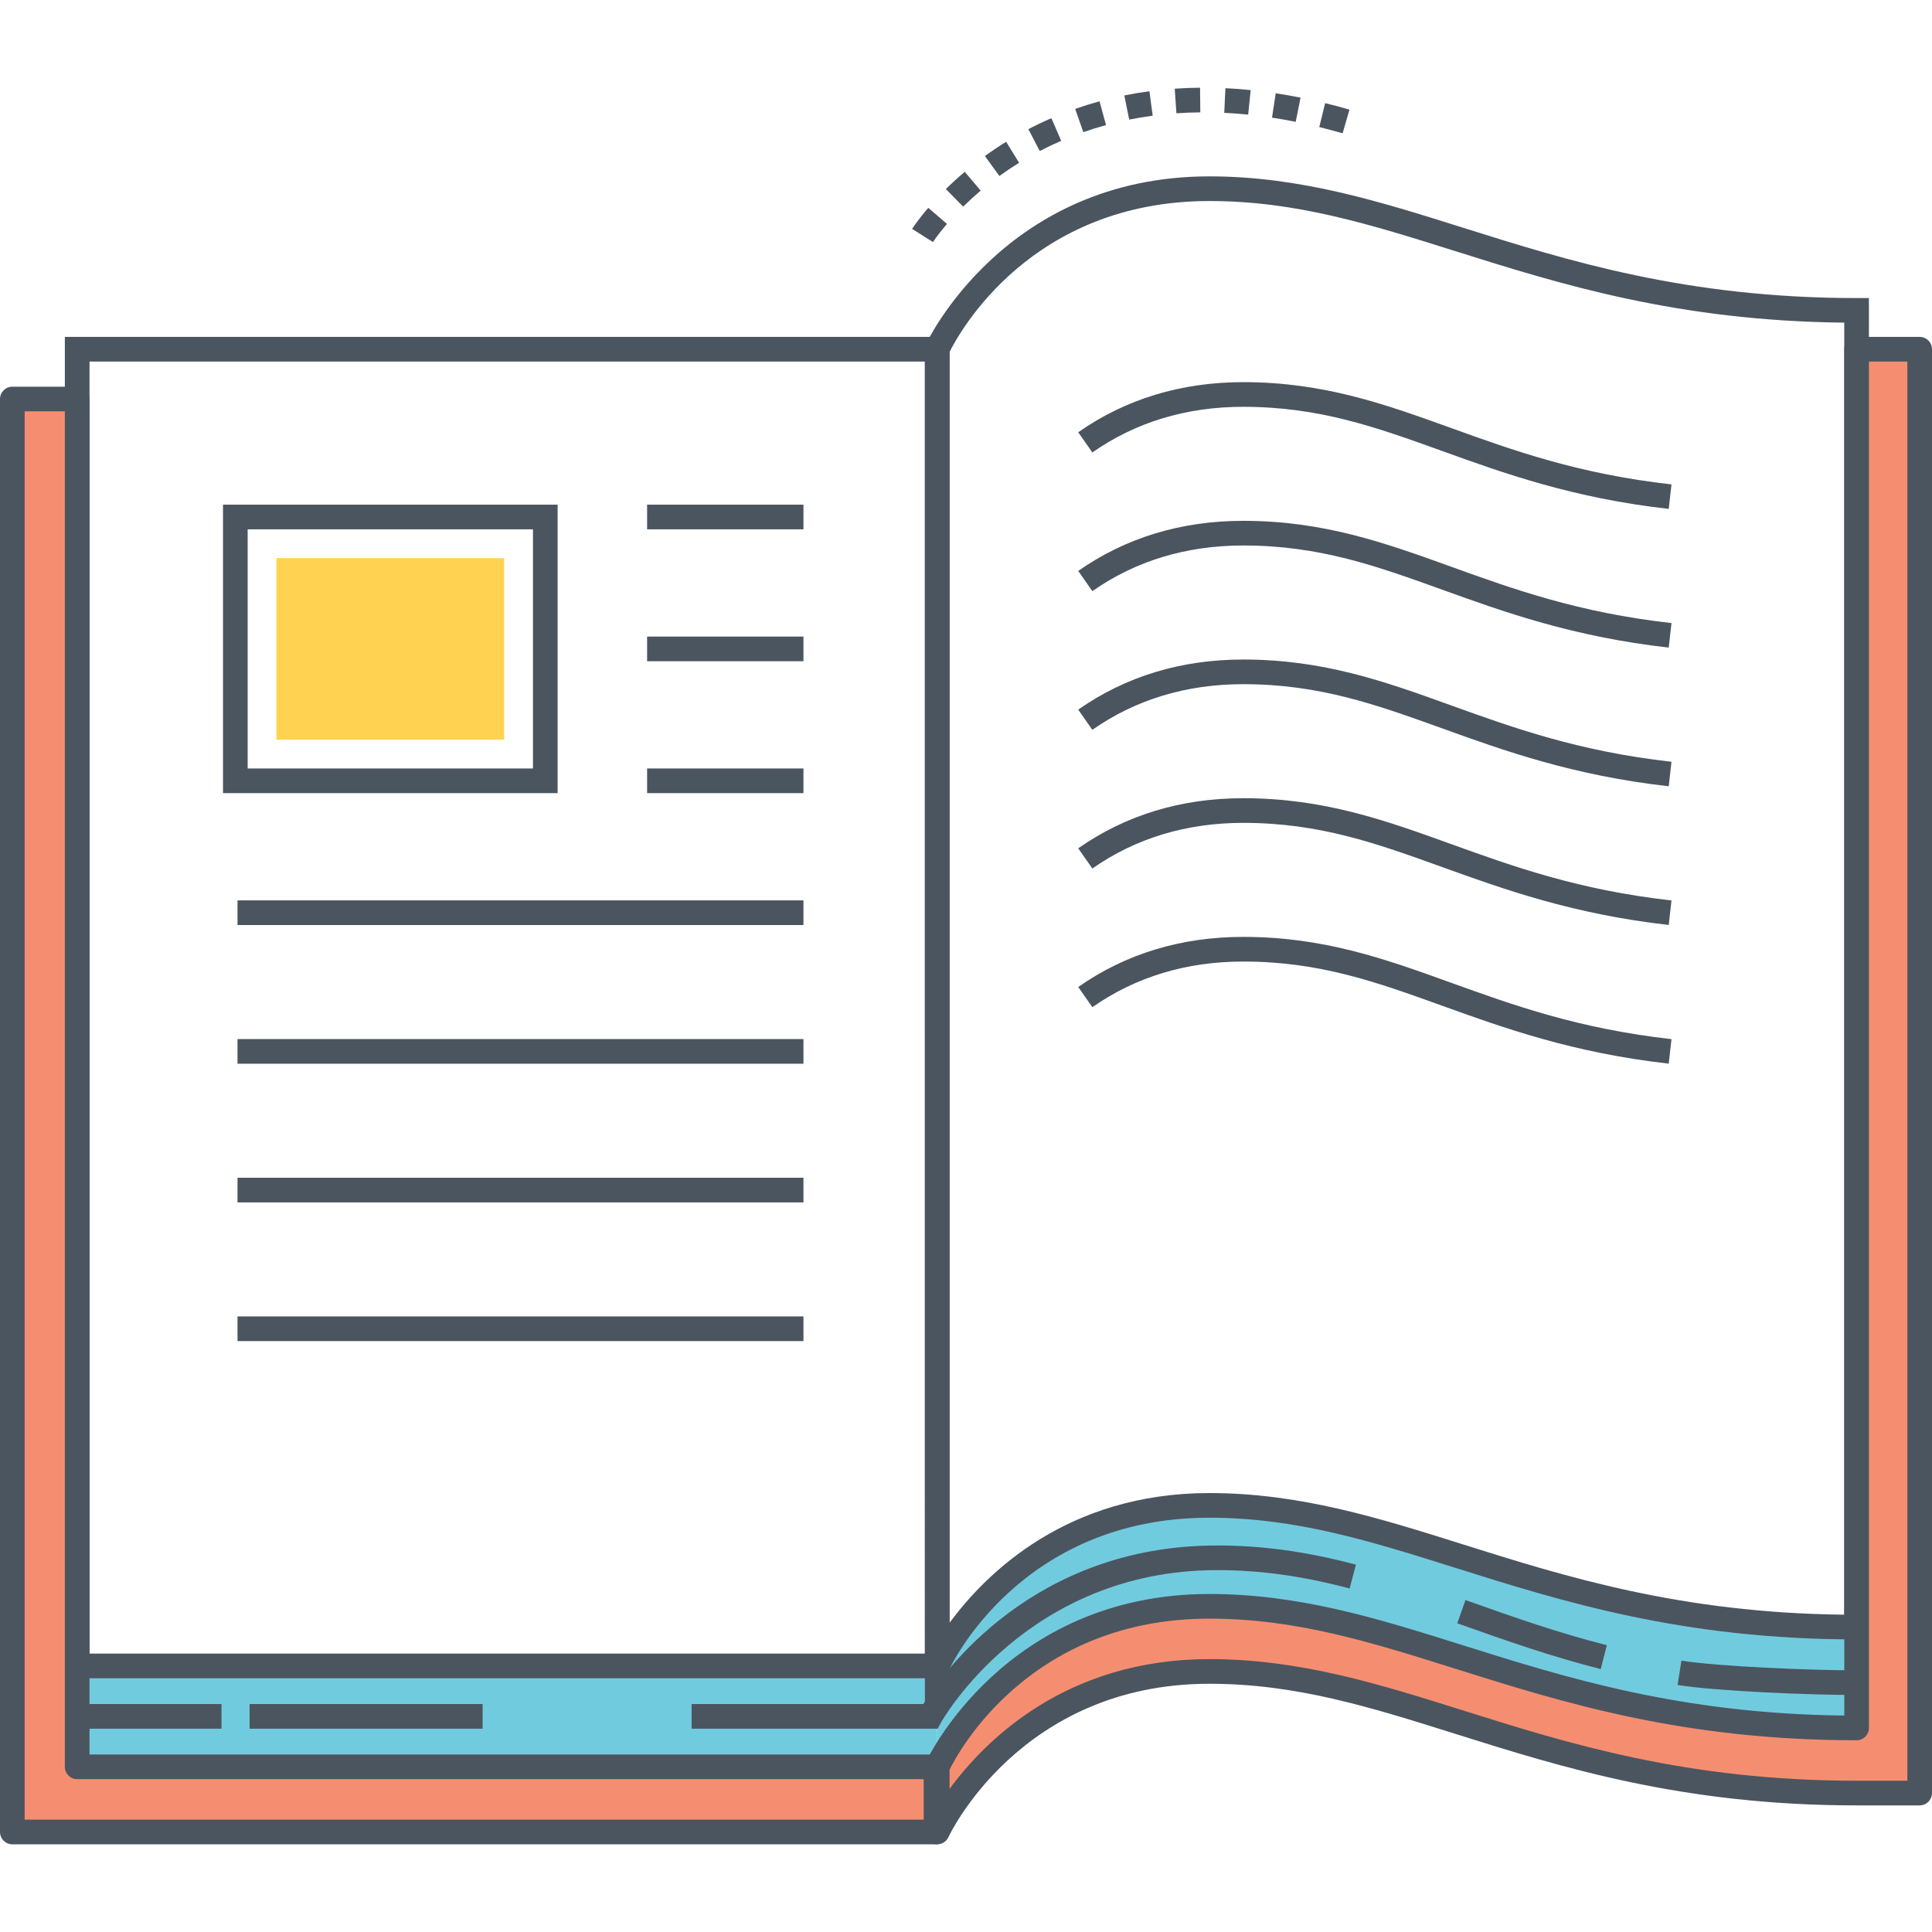 <?xml version="1.0" encoding="utf-8"?>
<!-- Generator: Adobe Illustrator 18.0.0, SVG Export Plug-In . SVG Version: 6.00 Build 0)  -->
<!DOCTYPE svg PUBLIC "-//W3C//DTD SVG 1.1//EN" "http://www.w3.org/Graphics/SVG/1.1/DTD/svg11.dtd">
<svg version="1.1" id="Layer_1" xmlns="http://www.w3.org/2000/svg" xmlns:xlink="http://www.w3.org/1999/xlink" x="0px" y="0px"
	 viewBox="0 0 512 512" style="enable-background:new 0 0 512 512;" xml:space="preserve">
<style type="text/css">
	.st0{fill:#4B555F;}
	.st1{fill:#FFD351;}
	.st2{fill:#F58E70;}
	.st3{fill:#71CBDF;}
	.st4{fill:#DFDFDE;}
	.st5{fill:#FFFFFF;}
	.st6{fill:none;}
</style>
<g>
	<g>
		<g>
			<path class="st3" d="M320.499,398.938c-52.815,0-72.121,42.544-72.121,42.544v26.753c0,0,19.306-42.545,72.121-42.545
				c52.815,0,89.362,32.233,171.523,32.233v-26.732C409.86,431.191,373.313,398.938,320.499,398.938z"/>
		</g>
	</g>
	<g>
		<g>
			<rect x="20.452" y="441.486" class="st3" width="227.921" height="26.74"/>
		</g>
	</g>
	<g>
		<g>
			<g>
				<path class="st0" d="M17.185,89.283v355.47H251.64V89.283H17.185z M245.106,438.219H23.719V95.817h221.388V438.219z"/>
			</g>
		</g>
	</g>
	<g>
		<g>
			<polygon class="st2" points="20.452,468.229 20.452,105.745 3.267,105.745 3.267,485.5 248.369,485.5 248.369,468.229 			"/>
		</g>
	</g>
	<g>
		<g>
			<g>
				<path class="st0" d="M492.013,78.989c-45.093,0-76.517-9.895-104.242-18.624c-22.252-7.007-43.273-13.625-67.275-13.625
					c-54.288,0-74.896,44.015-75.098,44.459l-0.291,0.644l0.002,364.627l6.238-13.628c0.759-1.659,19.17-40.631,69.149-40.631
					c22.999,0,42.607,6.175,65.314,13.324c28.171,8.87,60.105,18.926,106.203,18.926h3.267V78.989H492.013z M488.746,427.909
					c-43.351-0.464-73.924-10.09-100.975-18.608c-22.252-7.007-43.273-13.625-67.275-13.625c-37.747,0-59.212,21.281-68.856,34.398
					V93.292c2.618-5.273,21.665-40.019,68.856-40.019c22.999,0,42.607,6.175,65.314,13.323
					c27.501,8.66,58.587,18.448,102.936,18.908V427.909z"/>
			</g>
		</g>
	</g>
	<g>
		<g>
			<path class="st0" d="M384.458,113.393c-17.284-6.232-33.608-12.119-54.99-12.119c-16.437,0-31.149,4.469-43.728,13.282
				l3.748,5.352c11.46-8.028,24.911-12.099,39.98-12.099c20.24,0,35.316,5.437,52.774,11.732
				c16.195,5.841,34.552,12.46,59.988,15.326l0.732-6.493C418.287,125.592,401.09,119.391,384.458,113.393z"/>
		</g>
	</g>
	<g>
		<g>
			<path class="st0" d="M384.46,150.146c-17.284-6.233-33.61-12.12-54.992-12.12c-16.437,0-31.149,4.469-43.728,13.282l3.748,5.351
				c11.46-8.028,24.911-12.099,39.98-12.099c20.24,0,35.318,5.437,52.774,11.732c16.197,5.841,34.552,12.461,59.988,15.327
				l0.732-6.494C418.287,162.346,401.09,156.144,384.46,150.146z"/>
		</g>
	</g>
	<g>
		<g>
			<path class="st0" d="M384.46,186.899c-17.284-6.232-33.61-12.119-54.992-12.119c-16.439,0-31.151,4.469-43.728,13.281
				l3.748,5.351c11.458-8.028,24.909-12.098,39.98-12.098c20.24,0,35.318,5.437,52.774,11.732
				c16.197,5.84,34.552,12.46,59.988,15.326l0.732-6.494C418.287,199.098,401.09,192.897,384.46,186.899z"/>
		</g>
	</g>
	<g>
		<g>
			<path class="st0" d="M384.46,223.652c-17.284-6.232-33.61-12.119-54.992-12.119c-16.437,0-31.149,4.469-43.728,13.281
				l3.748,5.352c11.46-8.028,24.911-12.098,39.98-12.098c20.24,0,35.318,5.437,52.774,11.732
				c16.197,5.84,34.552,12.46,59.988,15.326l0.732-6.494C418.287,235.851,401.09,229.65,384.46,223.652z"/>
		</g>
	</g>
	<g>
		<g>
			<path class="st0" d="M384.46,260.404c-17.284-6.232-33.61-12.119-54.992-12.119c-16.437,0-31.149,4.469-43.728,13.281
				l3.748,5.351c11.46-8.028,24.911-12.098,39.98-12.098c20.24,0,35.318,5.437,52.774,11.732
				c16.197,5.84,34.552,12.46,59.988,15.326l0.732-6.494C418.287,272.604,401.09,266.402,384.46,260.404z"/>
		</g>
	</g>
	<g>
		<g>
			<path class="st2" d="M492.021,92.549v365.373c-82.161,0-118.708-32.233-171.523-32.233c-52.815,0-72.121,42.545-72.121,42.545
				v17.256c0,0,19.306-42.545,72.121-42.545c52.815,0,89.362,32.233,171.523,32.233h16.712V92.549H492.021z"/>
		</g>
	</g>
	<g>
		<g>
			<g>
				<path class="st0" d="M508.733,89.283h-16.711c-1.804,0-3.267,1.462-3.267,3.267v362.088
					c-43.356-0.464-73.931-10.085-100.981-18.598c-22.252-7.003-43.271-13.618-67.275-13.618c-54.29,0-74.894,44.018-75.096,44.463
					c-0.191,0.423-0.291,0.884-0.291,1.35v17.256c0,1.538,1.072,2.868,2.576,3.194c0.232,0.05,0.464,0.073,0.693,0.073
					c1.259,0,2.435-0.732,2.973-1.917c0.183-0.406,19.015-40.627,69.145-40.627c23.001,0,42.609,6.171,65.314,13.317
					c28.174,8.866,60.108,18.916,106.209,18.916h16.711c1.804,0,3.267-1.462,3.267-3.267V92.55
					C512,90.745,510.537,89.283,508.733,89.283z M505.466,471.912h-13.444c-45.098,0-76.523-9.889-104.248-18.615
					c-22.252-7.003-43.271-13.618-67.275-13.618c-37.749,0-59.212,21.28-68.854,34.397v-5.099
					c2.616-5.274,21.661-40.021,68.854-40.021c23.001,0,42.609,6.171,65.314,13.317c28.174,8.866,60.108,18.916,106.209,18.916
					c1.804,0,3.267-1.462,3.267-3.267V95.817h10.177V471.912z"/>
			</g>
		</g>
	</g>
	<g>
		<g>
			<g>
				<path class="st0" d="M59.097,133.742v76.446h88.679v-76.446H59.097z M141.242,203.654H65.631v-63.378h75.611V203.654z"/>
			</g>
		</g>
	</g>
	<g>
		<g>
			<rect x="73.254" y="147.899" class="st1" width="60.365" height="48.133"/>
		</g>
	</g>
	<g>
		<g>
			<rect x="171.492" y="133.742" class="st0" width="41.43" height="6.534"/>
		</g>
	</g>
	<g>
		<g>
			<rect x="171.492" y="168.699" class="st0" width="41.43" height="6.534"/>
		</g>
	</g>
	<g>
		<g>
			<rect x="171.492" y="203.654" class="st0" width="41.43" height="6.534"/>
		</g>
	</g>
	<g>
		<g>
			<rect x="62.943" y="238.61" class="st0" width="149.979" height="6.534"/>
		</g>
	</g>
	<g>
		<g>
			<rect x="62.943" y="275.363" class="st0" width="149.979" height="6.534"/>
		</g>
	</g>
	<g>
		<g>
			<rect x="62.943" y="312.116" class="st0" width="149.979" height="6.534"/>
		</g>
	</g>
	<g>
		<g>
			<rect x="62.943" y="348.868" class="st0" width="149.979" height="6.534"/>
		</g>
	</g>
	<g>
		<g>
			<path class="st0" d="M445.595,440.088l-1.021,6.453c10.392,1.642,34.633,2.65,47.439,2.65v-6.534
				C479.717,442.657,455.523,441.656,445.595,440.088z"/>
		</g>
	</g>
	<g>
		<g>
			<path class="st0" d="M389.509,424.433l-1.136-0.402l-2.182,6.157l1.134,0.403c11.549,4.096,23.492,8.332,36.888,11.74
				l1.612-6.332C412.718,432.665,400.92,428.48,389.509,424.433z"/>
		</g>
	</g>
	<g>
		<g>
			<path class="st0" d="M322.523,409.565c-48.818,0-72.765,33.85-77.834,42.024h-61.41v6.534h63.274l1.935-0.004l0.93-1.693
				c0.221-0.403,22.743-40.327,73.105-40.327c11.43,0,22.597,1.546,35.141,4.865l1.672-6.317
				C346.23,411.181,334.532,409.565,322.523,409.565z"/>
		</g>
	</g>
	<g>
		<g>
			<rect x="66.147" y="451.589" class="st0" width="61.751" height="6.534"/>
		</g>
	</g>
	<g>
		<g>
			<rect x="22.707" y="451.589" class="st0" width="35.991" height="6.534"/>
		</g>
	</g>
	<g>
		<g>
			<g>
				<path class="st0" d="M261.009,41.352l3.837,5.29c1.695-1.229,3.454-2.409,5.228-3.505l-3.437-5.558
					C264.727,38.759,262.834,40.029,261.009,41.352z M272.523,34.23l3.02,5.794c1.857-0.969,3.769-1.88,5.683-2.709l-2.595-5.996
					C276.572,32.209,274.518,33.189,272.523,34.23z M250.658,50.102l4.586,4.656c1.466-1.445,3.029-2.87,4.647-4.238l-4.22-4.99
					C253.929,47.004,252.242,48.543,250.658,50.102z M241.722,60.658l5.522,3.492c0.013-0.019,1.242-1.938,3.714-4.816l-4.956-4.258
					C243.186,58.356,241.781,60.566,241.722,60.658z M284.933,28.856l2.161,6.166c1.97-0.69,3.994-1.32,6.015-1.873l-1.723-6.302
					C289.219,27.44,287.048,28.115,284.933,28.856z M351.179,27.33l-1.557,6.345c2.029,0.499,4.09,1.049,6.183,1.654l1.816-6.277
					C355.44,28.421,353.293,27.848,351.179,27.33z M337.097,31.177c2.072,0.315,4.186,0.688,6.285,1.107l1.28-6.406
					c-2.195-0.44-4.411-0.831-6.583-1.16L337.097,31.177z M324.439,29.902c2.089,0.099,4.222,0.259,6.34,0.473l0.659-6.5
					c-2.233-0.228-4.484-0.396-6.689-0.501L324.439,29.902z M311.312,23.505l0.451,6.519c2.065-0.144,4.194-0.227,6.33-0.248
					l-0.064-6.534C315.763,23.265,313.505,23.354,311.312,23.505z M297.957,25.291l1.289,6.406c2.04-0.41,4.135-0.76,6.228-1.039
					l-0.864-6.477C302.376,24.479,300.137,24.852,297.957,25.291z"/>
			</g>
		</g>
	</g>
	<g>
		<g>
			<g>
				<path class="st0" d="M248.056,464.961H23.719V105.746c0-1.805-1.462-3.267-3.267-3.267H3.267c-1.805,0-3.267,1.462-3.267,3.267
					v379.745c0,1.805,1.462,3.267,3.267,3.267h244.789c1.804,0,3.267-1.462,3.267-3.267v-17.262
					C251.323,466.424,249.86,464.961,248.056,464.961z M244.789,482.224H6.534V109.012h10.651v359.216
					c0,1.805,1.462,3.267,3.267,3.267h224.338V482.224z"/>
			</g>
		</g>
	</g>
</g>
</svg>
